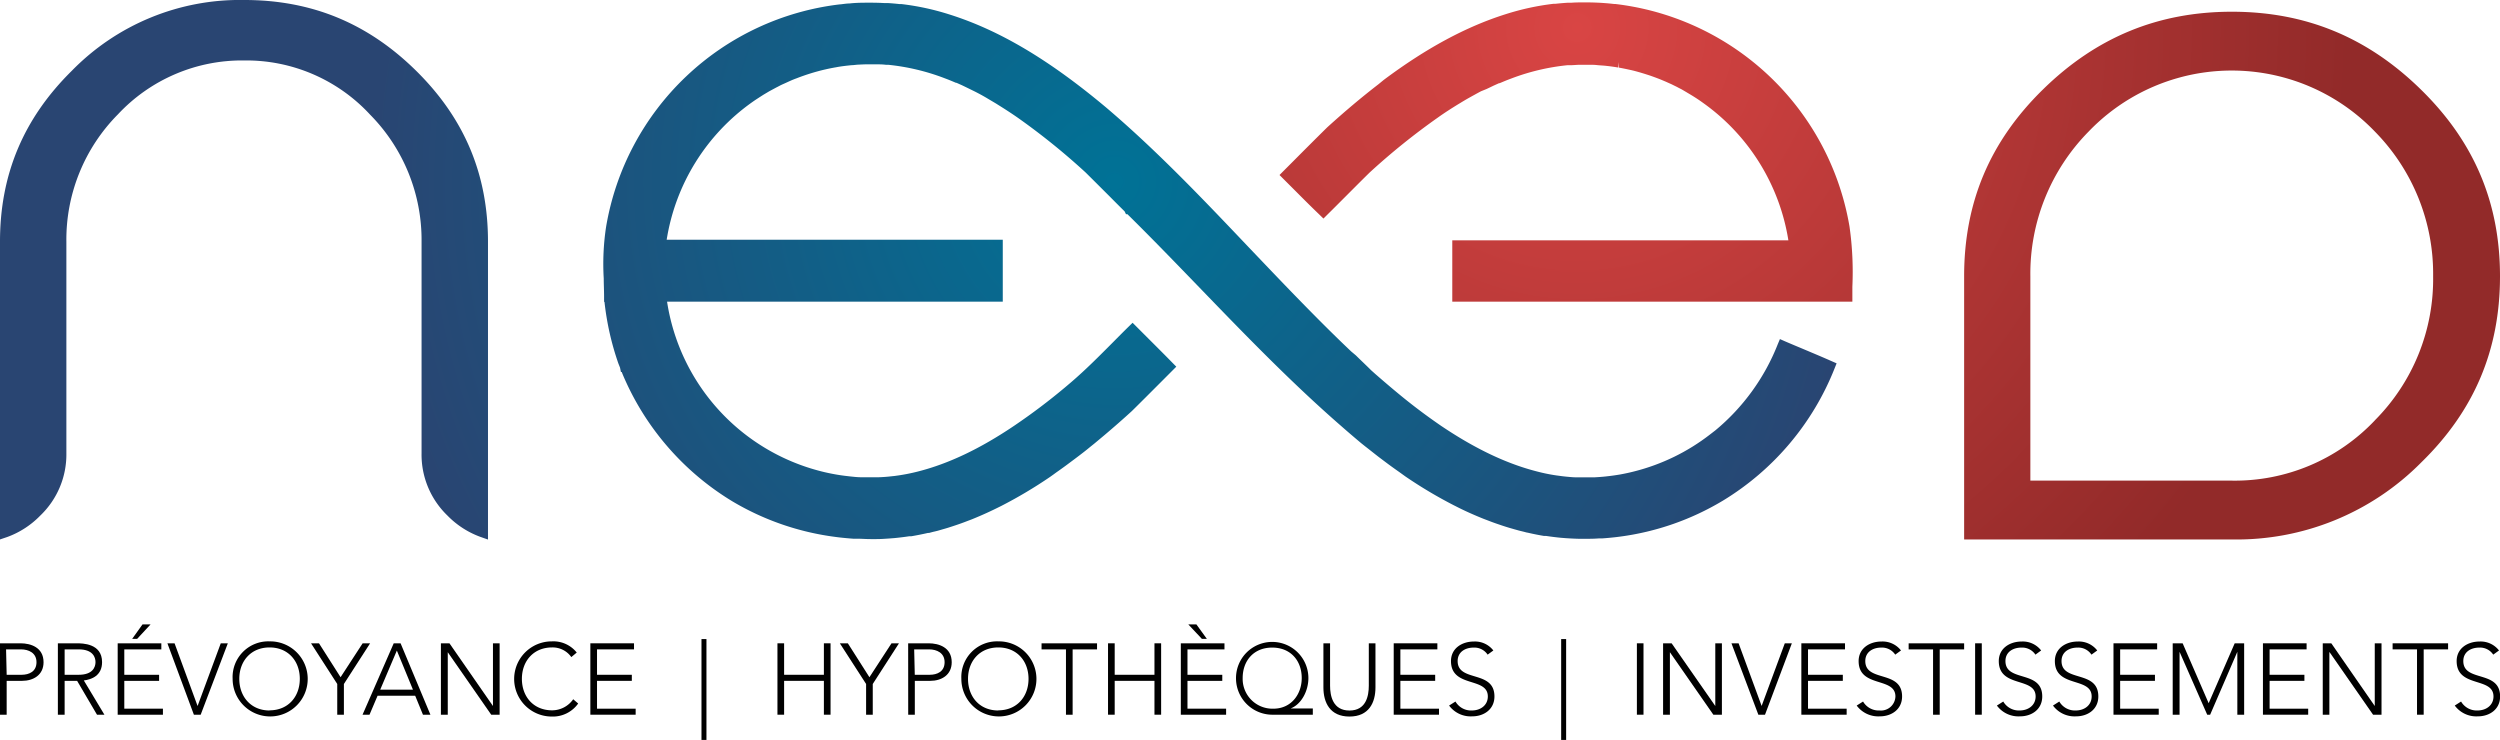<?xml version="1.0" encoding="UTF-8"?> <svg xmlns="http://www.w3.org/2000/svg" xmlns:xlink="http://www.w3.org/1999/xlink" viewBox="0 0 502.83 148.82"><defs><style>.cls-1{fill:url(#radial-gradient);}.cls-2{fill:url(#radial-gradient-2);}</style><radialGradient id="radial-gradient" cx="224.18" cy="36.55" r="149.61" gradientUnits="userSpaceOnUse"><stop offset="0" stop-color="#007296"></stop><stop offset="1" stop-color="#294572"></stop></radialGradient><radialGradient id="radial-gradient-2" cx="317.25" cy="5.53" r="155.25" gradientUnits="userSpaceOnUse"><stop offset="0" stop-color="#d94544"></stop><stop offset="1" stop-color="#922a29"></stop></radialGradient></defs><g id="Calque_2" data-name="Calque 2"><g id="Layer_1" data-name="Layer 1"><path d="M0,129.39H4.14c2,0,4.62.8,4.62,3.8,0,2.59-2.07,3.75-4.32,3.75H1.34v6.81H0Zm1.34,6.33h3c1.52,0,3-.65,3-2.53s-1.58-2.58-3.12-2.58h-3Z"></path><path d="M11.64,129.39h3.78c1.13,0,5.11,0,5.11,3.78,0,2.73-2.09,3.49-3.67,3.69L21,143.75H19.51l-4-6.81H13v6.81H11.64ZM13,135.72h2.84c2.82,0,3.37-1.56,3.37-2.55s-.55-2.56-3.37-2.56H13Z"></path><path d="M23.67,129.39h8.78v1.22H25v5.11h7v1.22H25v5.6h7.77v1.21H23.67Zm5-3.81h1.62l-2.71,2.92h-1Z"></path><path d="M33.67,129.39h1.44L39.74,142l4.66-12.6h1.42l-5.46,14.36H39Z"></path><path d="M54.22,129a7.55,7.55,0,1,1-7.43,7.54A7.18,7.18,0,0,1,54.22,129Zm0,13.87c3.75,0,6.08-2.76,6.08-6.33s-2.33-6.32-6.08-6.32-6.09,2.75-6.09,6.32S50.47,142.9,54.22,142.9Z"></path><path d="M67.83,137.57l-5.27-8.18h1.6l4.34,6.82,4.44-6.82h1.5l-5.27,8.18v6.18H67.83Z"></path><path d="M79.19,129.39h1.38l6,14.36h-1.5l-1.56-3.81H75.94l-1.62,3.81h-1.4Zm.63,1.46-3.35,7.87h6.59Z"></path><path d="M88.68,129.39H90.4L99.15,142h0V129.39h1.34v14.36H98.8l-8.74-12.57h0v12.57H88.68Z"></path><path d="M116.29,141.5a6.24,6.24,0,0,1-5.34,2.62A7.55,7.55,0,0,1,111,129a6,6,0,0,1,5,2.25l-1.09.91a4.59,4.59,0,0,0-3.86-1.94c-3.75,0-6.08,2.75-6.08,6.32s2.33,6.33,6.08,6.33a5.18,5.18,0,0,0,4.24-2.23Z"></path><path d="M118.74,129.39h8.78v1.22h-7.44v5.11h7v1.22h-7v5.6h7.77v1.21h-9.11Z"></path><path d="M142.09,128.54v20.28h-1V128.54Z"></path><path d="M156.37,129.39h1.34v6.33h8v-6.33h1.34v14.36h-1.34v-6.81h-8v6.81h-1.34Z"></path><path d="M174.2,137.57l-5.28-8.18h1.61l4.34,6.82,4.44-6.82h1.5l-5.27,8.18v6.18H174.2Z"></path><path d="M182.66,129.39h4.13c2,0,4.63.8,4.63,3.8,0,2.59-2.07,3.75-4.32,3.75H184v6.81h-1.33Zm1.33,6.33h3c1.52,0,3-.65,3-2.53s-1.58-2.58-3.12-2.58h-3Z"></path><path d="M200.79,129a7.55,7.55,0,1,1-7.43,7.54A7.18,7.18,0,0,1,200.79,129Zm0,13.87c3.75,0,6.08-2.76,6.08-6.33s-2.33-6.32-6.08-6.32-6.09,2.75-6.09,6.32S197,142.9,200.79,142.9Z"></path><path d="M214.4,130.61h-4.91v-1.22h11.16v1.22h-4.91v13.14H214.4Z"></path><path d="M222.86,129.39h1.34v6.33h8v-6.33h1.34v14.36h-1.34v-6.81h-8v6.81h-1.34Z"></path><path d="M237.5,129.39h8.78v1.22h-7.44v5.11h7v1.22h-7v5.6h7.77v1.21H237.5Zm5.24-.89h-1L239,125.58h1.63Z"></path><path d="M264.05,143.75h-7.91a7.33,7.33,0,0,1-7.54-7.36,7.28,7.28,0,1,1,14.56,0c0,2.52-1.36,5.25-3.59,6.11v0h4.48Zm-7.95-1.21c3.69,0,5.72-3,5.72-6.15,0-3.49-2.21-6.14-5.94-6.14s-5.94,2.65-5.94,6.14A6,6,0,0,0,256.1,142.54Z"></path><path d="M276.65,138.26c0,3.06-1.32,5.86-5.23,5.86s-5.24-2.8-5.24-5.86v-8.87h1.34v8.52c0,2.05.55,5,3.9,5s3.89-2.94,3.89-5v-8.52h1.34Z"></path><path d="M280.32,129.39h8.78v1.22h-7.44v5.11h7v1.22h-7v5.6h7.77v1.21h-9.11Z"></path><path d="M292.74,141.1a3.63,3.63,0,0,0,3.28,1.8c1.81,0,3.23-1.09,3.23-2.82,0-4-7.41-1.66-7.41-7.12,0-2.55,2.19-3.93,4.61-3.93a4.67,4.67,0,0,1,3.91,1.8l-1.15.84a3.21,3.21,0,0,0-2.8-1.42c-1.73,0-3.23.89-3.23,2.71,0,4.32,7.4,1.73,7.4,7.12,0,2.6-2.13,4-4.46,4a5.39,5.39,0,0,1-4.66-2.17Z"></path><path d="M315,128.54v20.28h-1V128.54Z"></path><path d="M329.23,129.39h1.33v14.36h-1.33Z"></path><path d="M334.5,129.39h1.72L345,142h0V129.39h1.33v14.36h-1.72l-8.74-12.57h0v12.57H334.5Z"></path><path d="M348.25,129.39h1.44l4.63,12.6,4.66-12.6h1.42L355,143.75h-1.34Z"></path><path d="M362.31,129.39h8.78v1.22h-7.44v5.11h7v1.22h-7v5.6h7.77v1.21h-9.11Z"></path><path d="M374.72,141.1a3.64,3.64,0,0,0,3.29,1.8,2.92,2.92,0,0,0,3.22-2.82c0-4-7.4-1.66-7.4-7.12,0-2.55,2.19-3.93,4.6-3.93a4.69,4.69,0,0,1,3.92,1.8l-1.16.84a3.2,3.2,0,0,0-2.8-1.42c-1.72,0-3.22.89-3.22,2.71,0,4.32,7.4,1.73,7.4,7.12,0,2.6-2.13,4-4.46,4a5.41,5.41,0,0,1-4.67-2.17Z"></path><path d="M388.8,130.61h-4.91v-1.22h11.16v1.22h-4.91v13.14H388.8Z"></path><path d="M397.26,129.39h1.34v14.36h-1.34Z"></path><path d="M402.92,141.1a3.63,3.63,0,0,0,3.28,1.8c1.81,0,3.23-1.09,3.23-2.82,0-4-7.41-1.66-7.41-7.12,0-2.55,2.19-3.93,4.61-3.93a4.67,4.67,0,0,1,3.91,1.8l-1.15.84a3.21,3.21,0,0,0-2.8-1.42c-1.73,0-3.23.89-3.23,2.71,0,4.32,7.4,1.73,7.4,7.12,0,2.6-2.12,4-4.46,4a5.39,5.39,0,0,1-4.66-2.17Z"></path><path d="M414.19,141.1a3.64,3.64,0,0,0,3.29,1.8c1.81,0,3.22-1.09,3.22-2.82,0-4-7.4-1.66-7.4-7.12,0-2.55,2.19-3.93,4.61-3.93a4.67,4.67,0,0,1,3.91,1.8l-1.16.84a3.18,3.18,0,0,0-2.79-1.42c-1.73,0-3.23.89-3.23,2.71,0,4.32,7.4,1.73,7.4,7.12,0,2.6-2.13,4-4.46,4a5.39,5.39,0,0,1-4.66-2.17Z"></path><path d="M425.09,129.39h8.78v1.22h-7.44v5.11h7v1.22h-7v5.6h7.76v1.21h-9.1Z"></path><path d="M437,129.39h2l5.23,12.05,5.24-12.05h1.9v14.36H450V131.1h0l-5.47,12.65h-.59l-5.56-12.65h0v12.65H437Z"></path><path d="M455.15,129.39h8.78v1.22h-7.44v5.11h7v1.22h-7v5.6h7.76v1.21h-9.1Z"></path><path d="M467.18,129.39h1.72L477.64,142h0V129.39H479v14.36H477.3l-8.74-12.57h-.05v12.57h-1.33Z"></path><path d="M486.14,130.61h-4.91v-1.22h11.16v1.22h-4.91v13.14h-1.34Z"></path><path d="M495,141.1a3.64,3.64,0,0,0,3.29,1.8c1.81,0,3.23-1.09,3.23-2.82,0-4-7.41-1.66-7.41-7.12,0-2.55,2.19-3.93,4.61-3.93a4.67,4.67,0,0,1,3.91,1.8l-1.16.84a3.18,3.18,0,0,0-2.79-1.42c-1.73,0-3.23.89-3.23,2.71,0,4.32,7.4,1.73,7.4,7.12,0,2.6-2.13,4-4.46,4a5.39,5.39,0,0,1-4.66-2.17Z"></path><path class="cls-1" d="M49.14,0A47.27,47.27,0,0,0,14.42,14.26C4.72,23.85,0,35.08,0,48.61V108.5L1.48,108A17.76,17.76,0,0,0,8.1,103.7a17,17,0,0,0,5.25-12.54V48.61A35.78,35.78,0,0,1,23.72,23,34.14,34.14,0,0,1,49.14,12.16,33.89,33.89,0,0,1,74.43,23.05,35.86,35.86,0,0,1,84.79,48.61V91.16A17,17,0,0,0,90,103.7,17.72,17.72,0,0,0,96.67,108l1.48.52V48.61c0-13.53-4.72-24.76-14.43-34.35S62.69,0,49.14,0Zm319.3,72.66c-2-.89-4.05-1.74-6.08-2.6-1.13-.47-2.25-.94-3.36-1.42L358,68.2l-.42,1A42.91,42.91,0,0,1,345,86.57v0l-1,.77a41.4,41.4,0,0,1-15.33,7.48c-.89.23-1.81.43-2.8.61-.76.13-1.56.25-2.46.35l-.52.06c-.75.08-1.5.13-2.25.17l-.39,0-1.51,0-1.11,0-.52,0c-.63,0-1.26-.06-1.88-.12q-.66-.06-1.32-.15l-.83-.11a35.15,35.15,0,0,1-3.89-.79c-6.15-1.56-12.48-4.57-19.34-9.19-2.49-1.71-5-3.56-7.58-5.65l-.66-.54c-.89-.73-1.76-1.46-2.64-2.21s-1.55-1.33-2.32-2l-.86-.77c-1-1-2.07-2-3.08-3l-.94-.79,0,0c-4.1-3.88-8-7.85-11-10.93-3.22-3.31-6.46-6.72-9.59-10-9.06-9.54-18.43-19.41-28.67-28.11C211,12,201,6.07,190.93,2.9A51.37,51.37,0,0,0,181.32.82l-.39,0c-.81-.09-1.62-.16-2.44-.21l-.74,0c-.92-.05-1.83-.07-2.75-.07-1.4,0-2.8,0-4.17.16-.55,0-1.1.1-1.74.17H169a54.11,54.11,0,0,0-47.1,44.78A49.66,49.66,0,0,0,121.43,56c0,1.21.07,2.41.07,3.61l0,1.11h.08a55.94,55.94,0,0,0,2.8,12.4h0l.33.83.18.87h.16l.14.36h0a54.64,54.64,0,0,0,22.09,25.64A54,54,0,0,0,168.09,108l.62.08c.95.11,1.92.2,2.88.27l.67,0c1,0,1.93.08,2.84.08h.5l.67,0c.9,0,1.8-.07,2.69-.13l1-.08c1-.1,2-.22,2.9-.36l.42,0c1-.17,2.09-.38,3.36-.67l.22,0,.48-.13.34-.09.36-.08.57-.14.72-.21c.44-.13.89-.25,1.33-.39s1.1-.35,1.65-.54c.75-.25,1.5-.52,2.24-.81l.92-.35c1.91-.77,3.85-1.65,5.77-2.62l.11-.05a91.53,91.53,0,0,0,9.84-5.85l.69-.49.49-.36c.77-.54,1.53-1.08,2.28-1.64l1.66-1.24c1-.75,2-1.51,2.92-2.28l.86-.69,2-1.67c1.93-1.63,3.79-3.26,5.56-4.88,1.93-1.9,3.84-3.82,5.76-5.74l3.18-3.19-.77-.78c-1.54-1.58-3.11-3.14-4.67-4.7l-3.35-3.35-.79.77c-1.08,1.06-2.15,2.14-3.22,3.22-2.68,2.69-5.44,5.48-8.39,8v0l-1.18,1A124.05,124.05,0,0,1,204,85.62c-6.86,4.63-13.19,7.64-19.35,9.21a38.18,38.18,0,0,1-3.92.79l-.79.11-1.32.14c-.62.06-1.25.1-1.88.12l-.52,0-1.11,0-1.51,0-.39,0c-.75,0-1.5-.09-2.25-.17l-.52-.06c-.9-.1-1.71-.22-2.54-.37s-1.84-.36-2.73-.59a41.68,41.68,0,0,1-31-34.12h67.52V48.22h-67.6A41.93,41.93,0,0,1,151.3,20.54c.42-.3.85-.58,1.28-.86l.09-.06c.38-.24.75-.49,1.14-.72l.89-.53,1.43-.77.24-.12.59-.31c.47-.23,1-.45,1.44-.66l.35-.16.59-.26.5-.2.35-.13A42.08,42.08,0,0,1,165.83,14l.27-.06c.65-.15,1.3-.28,2.06-.41l.37-.07c.59-.1,1.19-.18,1.79-.25l.93-.1c.46,0,.92-.09,1.39-.11s1-.05,1.54-.06l1,0,1,0c.65,0,1.3,0,2,.09l.46,0a44.22,44.22,0,0,1,11.21,2.65l.74.28c.56.22,1.12.46,1.67.69l.11,0,1.1.49.89.43.43.21,1.18.58c1,.5,1.91,1,2.85,1.57l1.52.9.49.31c1.32.82,2.63,1.67,3.88,2.54a136.76,136.76,0,0,1,13.63,11c1.63,1.61,3.24,3.23,4.86,4.84q1.51,1.53,3,3l.27.56h.29c4.94,4.87,9.83,9.94,14.57,14.84,9.08,9.4,18.47,19.12,28.53,27.86l.41.36q1.72,1.5,3.51,3l.84.67c1,.77,1.94,1.54,2.93,2.29l1.64,1.23c.76.56,1.53,1.11,2.3,1.65l.5.36.68.49a90.56,90.56,0,0,0,9.84,5.85l.11.05c1.92,1,3.86,1.85,5.77,2.62l.92.35c.74.29,1.49.56,2.24.81q.83.29,1.65.54c.44.14.89.26,1.33.39l.72.2c.19.06.38.1.57.15l.37.09.33.08.48.13.32.06c1.17.27,2.24.48,3.26.65l.42,0c.93.14,1.88.26,2.9.36l1,.08c.89.06,1.79.11,2.7.13l.65,0h.51c.91,0,1.87,0,2.84-.08l.67,0c1-.07,1.93-.16,2.88-.27l.62-.08a53.88,53.88,0,0,0,20.77-7.25A54.64,54.64,0,0,0,369,74.08l.4-1Z"></path><path class="cls-2" d="M486.91,18c-10.75-10.53-23.19-15.64-38-15.64s-27.26,5.11-38,15.63-15.86,22.79-15.86,37.59V108.5h53.82A52.23,52.23,0,0,0,487,93c10.65-10.39,15.83-22.63,15.83-37.43S497.63,28.48,486.91,18Zm-9.25,66.55a38.76,38.76,0,0,1-28.78,12.12H408.37V55.57a40.73,40.73,0,0,1,11.69-29.08,39.9,39.9,0,0,1,57.63,0,40.75,40.75,0,0,1,11.69,29.08A40.24,40.24,0,0,1,477.66,84.54ZM352.22,12.15A54.21,54.21,0,0,0,324.86.8l-.23,0c-.55-.06-1.1-.12-1.65-.16-1.37-.11-2.77-.16-4.17-.16-.92,0-1.84,0-2.75.07l-.75,0q-1.21.08-2.43.21l-.38,0a51.3,51.3,0,0,0-9.62,2.08c-8,2.52-16,6.84-24.56,13.23l-1.11.91h0c-3.32,2.56-6.69,5.39-10.29,8.66q-3.1,3.06-6.17,6.15l-3.4,3.41,3,3c1.68,1.69,3.36,3.37,5.06,5l.78.76.77-.77c1.26-1.24,2.5-2.49,3.75-3.74,1.61-1.61,3.22-3.23,4.81-4.79a136.79,136.79,0,0,1,13.66-11c1.4-1,2.79-1.88,4.15-2.72l.37-.22c.62-.38,1.24-.75,1.87-1.1s1.53-.85,2.3-1.26L299,17.9l.57-.27.83-.4,1.09-.49.12,0c.55-.23,1.11-.47,1.67-.69l.74-.28a44.25,44.25,0,0,1,11.2-2.65l.48,0c.64,0,1.29-.07,1.93-.09l1,0,1,0c.52,0,1,0,1.55.06s1.09.08,1.63.13l.54.06c.7.08,1.39.18,2.09.3l.18-1.1-.06,1.11c.73.13,1.45.28,2.28.46s1.37.34,2.05.53l.3.09q.9.27,1.8.57l.61.22c.5.18,1,.37,1.47.56l.95.4,1.14.51,1.18.58.16.09.76.39,1,.59.11.07c1.19.69,2.2,1.34,3.11,2a42,42,0,0,1,17.22,27.69h-67.6V60.68h80.47l0-3A65.13,65.13,0,0,0,372,45.6,54.14,54.14,0,0,0,352.22,12.15Z"></path></g></g></svg> 